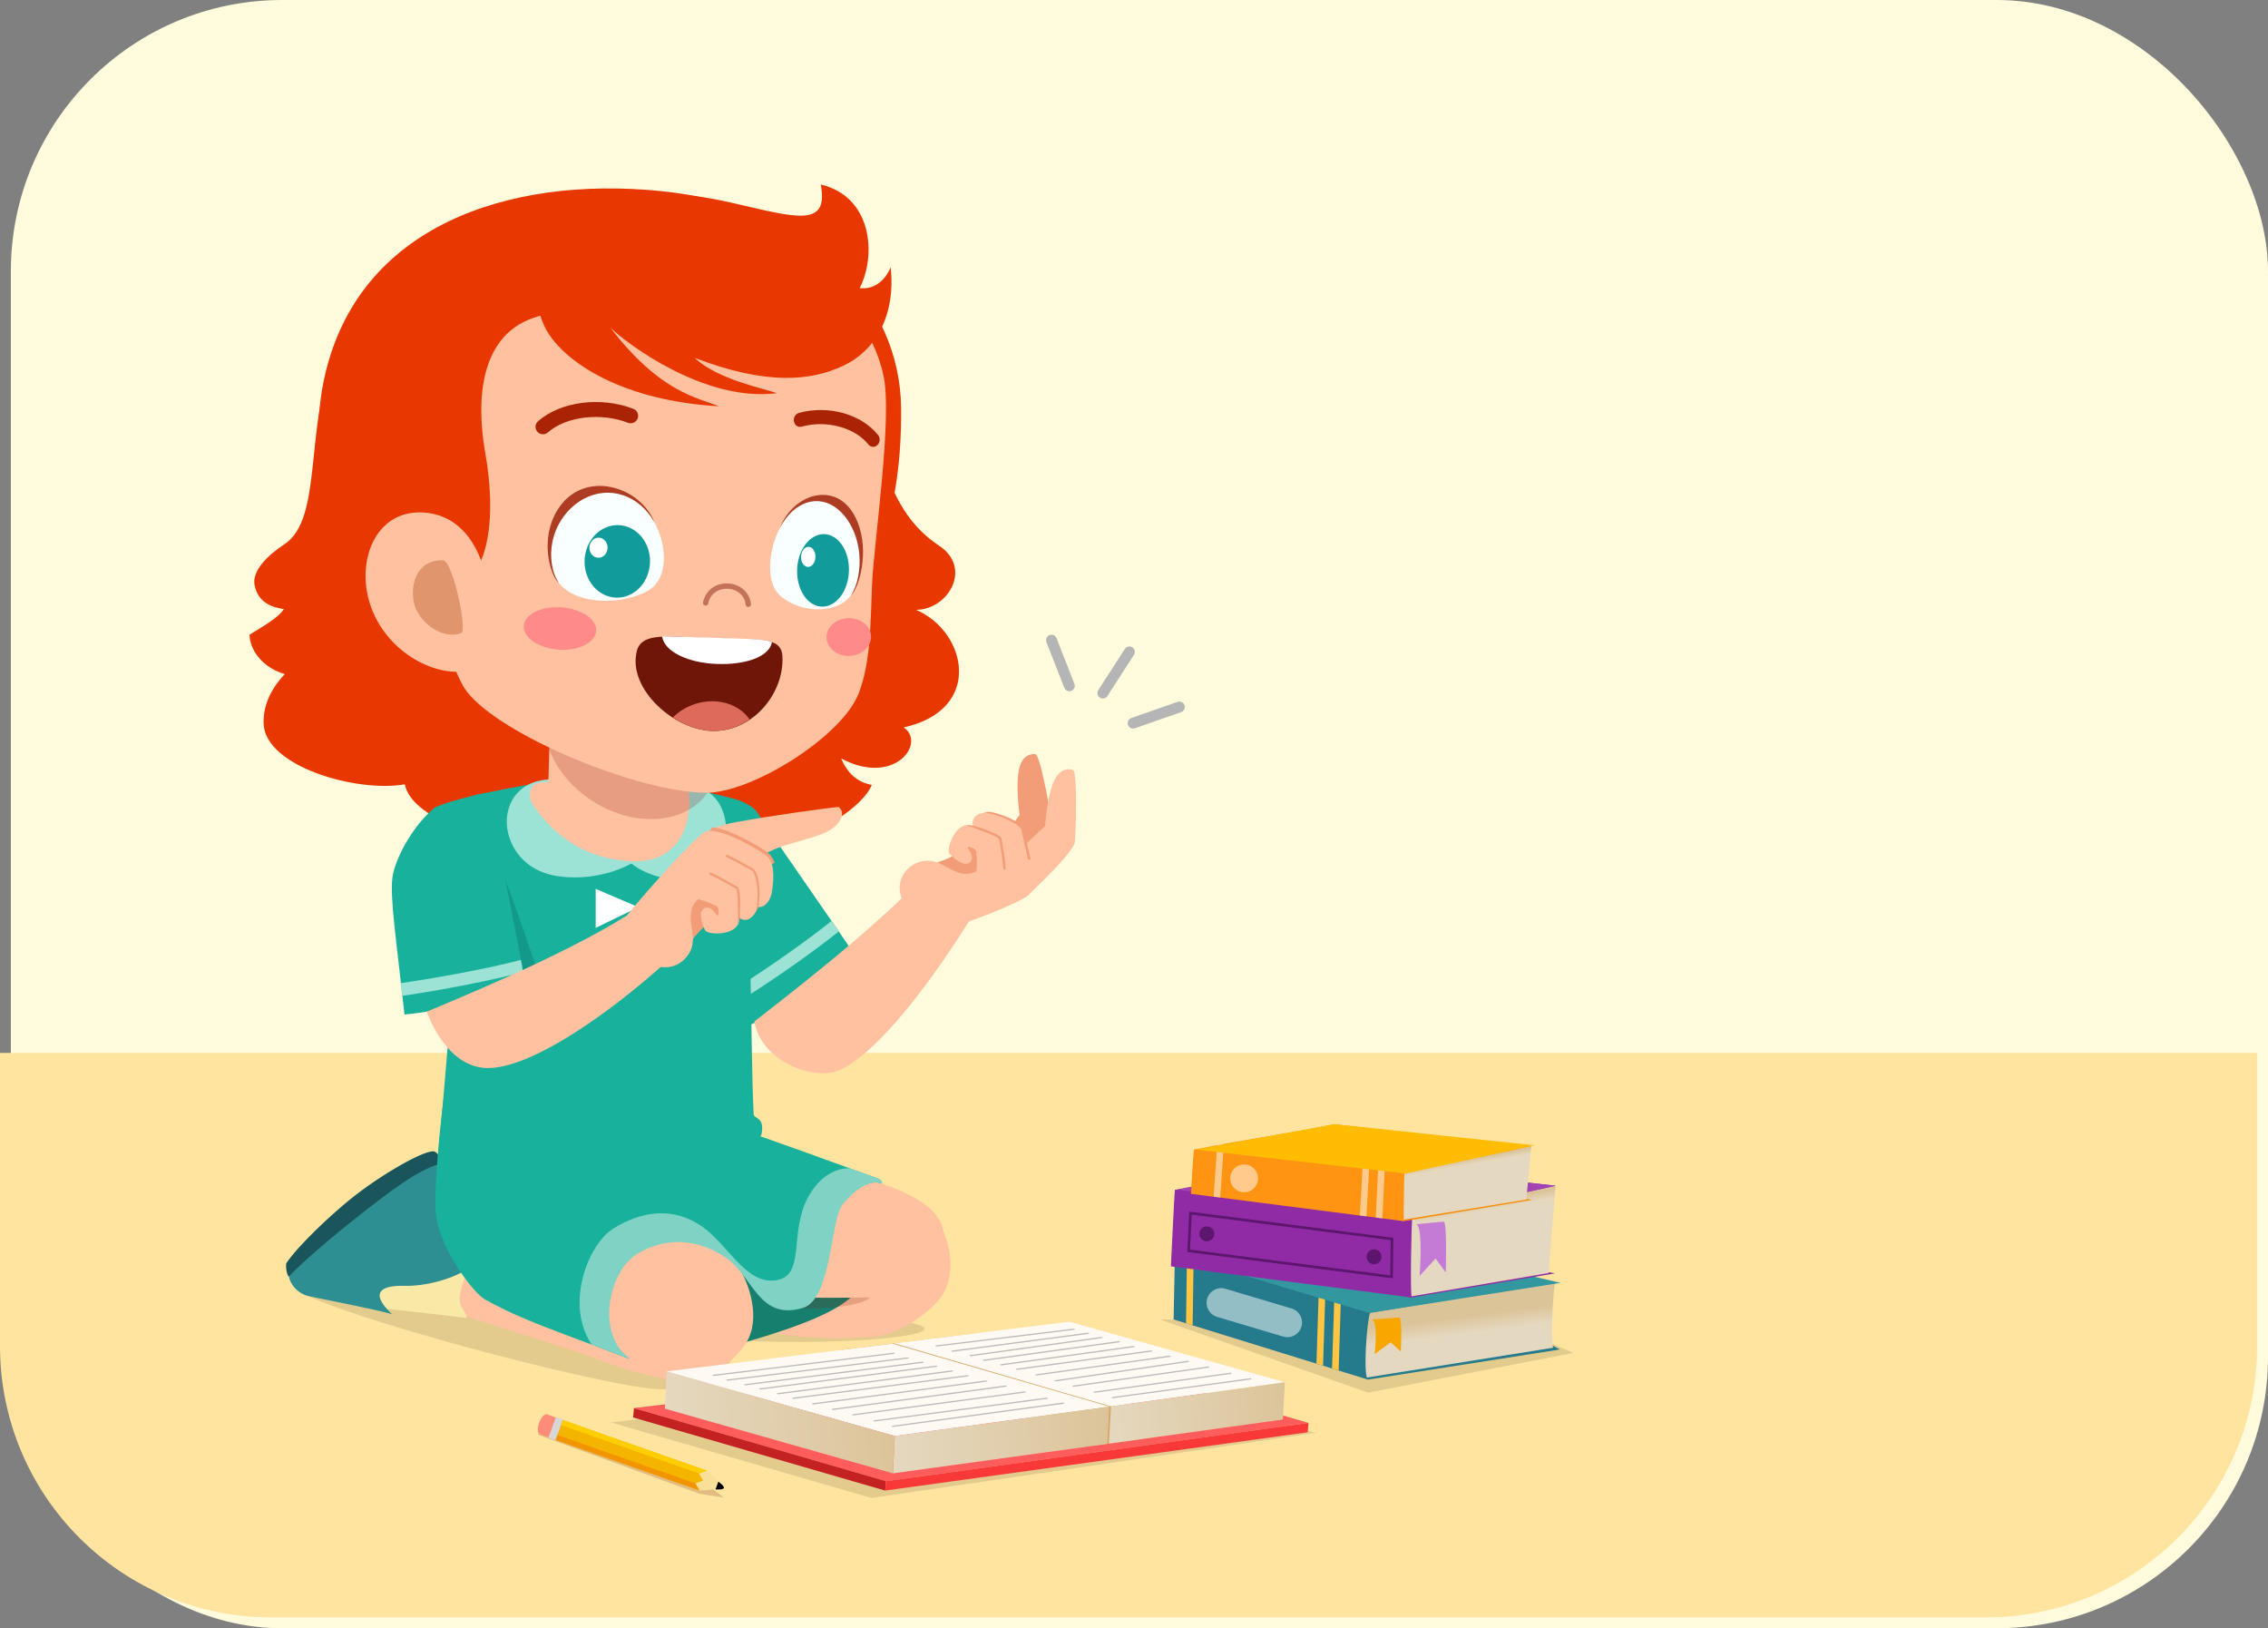 <svg width="209" height="150" viewBox="0 0 209 150" fill="none" xmlns="http://www.w3.org/2000/svg">
<rect x="0" y="0" width="209" height="150" fill="#808080" stroke="none"/>
<rect x="1" width="208" height="150" rx="25" fill="#FFFBDC"/>
<path d="M0 97H208V124C208 137.807 196.807 149 183 149H25C11.193 149 0 137.807 0 124V97Z" fill="#FFE49F"/>
<g clip-path="url(#clip0_4628_32)">
<path d="M86.534 50.268C82.255 47.443 80.995 42.445 80.078 35.963C78.857 27.34 71.033 18.035 54.973 18.632C38.619 19.239 33.585 26.254 30.798 32.761C28.041 39.197 29.796 47.795 26.212 50.137C24.655 51.155 23.209 52.598 23.46 53.894C23.781 55.548 25.099 55.951 26.158 56.115C25.666 56.866 24.509 57.552 23 58.466C23 59.773 24.094 61.479 26.244 62.102C24.814 63.606 24.228 65.205 24.298 66.712C24.478 70.599 32.835 73.04 37.3 72.255C38.651 78.491 61.746 80.128 66.64 77.007C74.106 78.973 79.732 74.085 80.329 72.306C78.659 72.012 77.898 70.788 77.513 69.877C82.476 72.49 85.376 68.418 83.273 67.014C90.696 65.366 89.075 58.165 84.414 56.179C87.369 56.18 89.65 52.326 86.534 50.268Z" fill="#E83700"/>
<path d="M103.657 59.783C103.807 59.551 104.116 59.485 104.348 59.634C104.573 59.787 104.647 60.094 104.496 60.327L102.048 64.123C101.898 64.354 101.59 64.42 101.358 64.271L101.305 64.231C101.117 64.071 101.072 63.792 101.21 63.578L103.657 59.783ZM108.514 64.658C108.777 64.566 109.063 64.707 109.15 64.965C109.241 65.227 109.103 65.513 108.842 65.604L104.582 67.092C104.408 67.152 104.224 67.111 104.094 67C104.028 66.944 103.976 66.871 103.946 66.785C103.855 66.523 103.992 66.237 104.253 66.146L108.514 64.658ZM96.712 58.508C96.969 58.407 97.257 58.536 97.36 58.79L99.01 62.995C99.11 63.252 98.984 63.542 98.727 63.644C98.55 63.714 98.356 63.675 98.221 63.559C98.16 63.507 98.111 63.44 98.079 63.362L96.429 59.158C96.329 58.901 96.455 58.61 96.712 58.508Z" fill="#B5B5B5"/>
<path d="M79.325 88.816C77.073 90.498 71.684 93.376 68.938 94.489C65.227 89.504 62.835 85.886 62.803 85.432C62.531 81.472 66.278 75.49 68.033 73.701C68.71 73.96 69.491 74.392 69.747 74.788C72.075 78.395 76.752 84.897 79.325 88.816Z" fill="#18B29C"/>
<path opacity="0.11" d="M85.195 122.411C85.195 123.082 79.899 123.626 73.365 123.626C66.831 123.626 61.535 123.082 61.535 122.411C61.535 121.739 66.831 121.194 73.365 121.194C79.899 121.194 85.195 121.739 85.195 122.411Z" fill="black"/>
<path opacity="0.11" d="M67.619 123.571C67.499 124.539 67.82 128.205 60.8 127.986C56.294 127.846 34.814 122.295 28.244 119.348C25.344 118.047 42.655 119.028 49.669 118.634C56.682 118.24 68.011 120.413 67.619 123.571Z" fill="black"/>
<path d="M38.657 109.404C38.397 109.349 35.932 118.945 36.235 119.051C38.868 119.975 57.389 125.889 58.925 126.396L61.567 116.148C58.832 115.651 40.529 109.796 38.657 109.404Z" fill="#FFC19F"/>
<path d="M36.967 108.31C36.808 108.272 33.458 120.33 33.655 120.351C35.572 120.564 41.359 121.204 42.98 121.411C43.037 120.872 42.327 120.534 42.352 119.634C42.394 118.138 43.705 115.967 44.176 113.933C44.904 110.791 44.124 110.001 44.124 110.001L36.967 108.31Z" fill="#F9E9A7"/>
<path d="M28.243 119.35C28.818 119.521 34.284 120.54 36.125 121.066C33.405 118.504 36.298 118.428 37.251 118.456C39.211 118.512 42.005 117.803 43.469 116.612C44.782 115.544 45.479 114.087 44.809 112.44C43.755 110.867 41.68 108.328 40.494 106.59C40.494 106.59 29.319 111.351 26.623 116.855C26.374 118.143 27.436 119.109 28.243 119.35Z" fill="#2D8F91"/>
<path d="M40.922 107.172C40.693 106.808 40.424 106.322 40.096 106.11C39.47 105.707 35.154 108.15 32.262 110.494C30.463 111.952 27.565 114.652 26.396 116.355C26.304 116.488 26.4 117.461 26.611 117.596C28.494 115.641 32.188 112.665 33.532 111.633C35.15 110.389 38.873 107.357 40.922 107.172Z" fill="#19555B"/>
<path d="M60.612 113.662C60.618 114.504 60.288 120.481 60.406 121.233C68.254 122.332 74.444 123.79 80.664 123.128C82.697 122.912 85.427 121.15 86.574 119.674C88.564 117.11 87.127 113.494 86.499 112.612C84.584 113.028 65.84 113.222 60.612 113.662Z" fill="#FFC19F"/>
<path d="M79.713 117.002C79.819 120.308 73.676 122.228 66.965 124.148C60.195 126.084 54.217 120.948 54.217 117.002C54.217 113.055 59.924 109.855 66.965 109.855C74.005 109.855 79.586 113.057 79.713 117.002Z" fill="#177F6E"/>
<path opacity="0.19" d="M71.314 119.14C71.314 119.863 71.098 120.368 72.766 120.504C76.098 120.775 80.202 120.134 80.202 119.411C80.202 118.688 78.814 118.376 77.141 118.376C75.467 118.376 71.314 118.417 71.314 119.14Z" fill="#7F1703"/>
<path d="M72.955 119.493C74.744 119.576 77.157 119.576 81.227 119.509C85.452 119.441 86.96 116.797 86.96 113.796C86.96 110.795 81.933 109.124 79.389 108.532C75.163 108.532 72.955 116.492 72.955 119.493Z" fill="#FFC19F"/>
<path d="M47.674 104.713C47.652 110.631 48.803 115.222 49.115 118.09C55.102 118.759 61.16 111.775 66.882 115.722C69.377 117.443 70.312 121.391 73.956 120.306C76.611 119.516 75.712 113.799 77.337 111.022C78.296 109.382 79.448 109.034 80.747 108.904C80.796 108.921 81.209 109.024 81.285 109.044C81.289 108.814 81.1 108.642 80.871 108.559C77.746 107.442 70.438 104.738 66.94 103.627C66.802 103.584 54.462 105.018 47.674 104.713Z" fill="#18B29C"/>
<path opacity="0.2" d="M54.978 118.789C54.978 122.218 57.399 124.997 60.384 124.997C63.37 124.997 65.79 122.218 65.79 118.789C65.79 115.361 61.572 112.849 57.452 110.975C54.734 109.739 54.978 115.361 54.978 118.789Z" fill="#5E1C0D"/>
<path d="M55.772 119.764C56.49 116.898 59.968 113.396 62.34 113.101C63.698 113.652 66.488 114.834 68.062 116.711C68.956 118.133 70.204 121.41 68.743 123.737C67.749 125.321 65.292 127.185 63.246 127.195C59.081 127.216 51.481 123.939 48.256 122.128C48.163 121.803 51.678 120.816 55.772 119.764Z" fill="#FFC19F"/>
<path d="M40.954 100.655C40.268 105.926 40.035 110.298 40.145 111.63C40.43 115.043 43.711 119.167 44.647 119.685C48.267 121.687 50.731 122.393 58.042 125.206C54.767 122.825 55.76 117.364 57.954 115.377C59.137 114.307 62.699 113.903 64.804 114.409C65.841 114.657 66.515 115.173 66.921 115.518C66.925 115.288 66.823 114.862 66.638 114.705C64.685 113.045 60.523 111.221 59.306 110.761C55.818 109.442 47.87 102.35 40.954 100.655Z" fill="#18B29C"/>
<path d="M76.614 84.853C74.293 86.71 70.806 89.17 67.779 91.059L68.404 92.057C71.463 90.146 74.996 87.652 77.351 85.766C77.127 85.487 76.879 85.179 76.614 84.853Z" fill="#9CE2D5"/>
<path d="M68.034 73.701C66.589 73.284 62.801 72.335 57.233 71.9C51.773 71.475 48.078 72.392 43.762 73.243C42.317 80.927 41.145 98.898 40.438 105.697C46.279 107.661 54.502 109.301 60.012 108.425C66.679 107.366 67.994 105.606 70.149 104.608C70.552 102.848 69.476 103.114 69.452 102.642C69.097 95.827 69.403 80.541 68.034 73.701Z" fill="#18B29C"/>
<path d="M61.292 81.887L58.579 83.461L54.893 81.887V85.478L58.579 83.691L61.292 85.478V81.887Z" fill="white"/>
<path d="M59.907 73.072C62.481 72.332 64.814 71.874 66.178 73.885C67.667 76.079 66.891 80.154 63.892 80.867C61.156 81.517 57.957 80.026 56.928 78.187C55.727 76.039 57.246 73.837 59.907 73.072Z" fill="#9CE2D5"/>
<path d="M55.775 72.525C52.328 71.685 49.215 71.146 47.529 73.232C45.69 75.507 46.958 79.816 50.967 80.637C54.623 81.386 58.766 79.892 60.018 77.981C61.479 75.748 59.339 73.394 55.775 72.525Z" fill="#9CE2D5"/>
<path d="M58.52 79.348C61.849 79.413 63.917 76.819 63.449 72.828C59.843 72.187 53.625 71.446 49.373 72.18C48.776 72.562 48.602 73.401 49.165 74.22C50.692 76.439 53.498 79.249 58.52 79.348Z" fill="#FFC19F"/>
<path d="M63.029 64.778L62.641 74.049C62.493 76.188 60.606 77.789 57.545 77.649C54.075 77.491 51.533 74.87 50.502 73.193L50.752 64.066L63.029 64.778Z" fill="#FFC19F"/>
<path opacity="0.19" d="M50.965 63.63C49.002 66.685 50.621 71.23 54.582 73.782C58.543 76.334 63.345 75.926 65.309 72.871C67.272 69.816 65.653 65.271 61.692 62.719C57.731 60.167 52.928 60.575 50.965 63.63Z" fill="#820303"/>
<path d="M89.829 84.017C90.077 83.616 85.671 80.118 85.353 80.466C80.592 85.665 71.089 92.854 69.514 94.103C70.217 97.969 75.172 99.55 77.337 98.602C80.067 97.407 84.583 92.54 89.829 84.017Z" fill="#FFC19F"/>
<path d="M96.943 75.974C96.925 75.537 95.891 69.521 95.415 69.476C94.761 69.415 94.2 69.793 93.961 70.649C93.632 71.834 93.786 73.752 93.955 75.073C93.955 75.073 91.488 78.494 91.026 79.409C90.311 80.823 92.198 83.813 93.45 81.974C94.037 81.111 96.979 76.894 96.943 75.974Z" fill="#F29D77"/>
<path d="M92.975 80.396C91.375 81.431 88.839 83.132 87.978 83.354C86.579 83.714 83.67 80.352 84.777 79.853C88.249 79.188 89.332 77.832 90.12 76.723C90.601 77.224 92.975 79.657 92.975 80.396Z" fill="#F29D77"/>
<path d="M99.042 77.604C99.114 77.174 99.331 71.073 98.874 70.931C98.247 70.737 97.619 70.992 97.211 71.782C96.647 72.874 96.406 74.784 96.301 76.111C96.301 76.111 93.187 78.954 92.548 79.755C91.56 80.993 93.804 81.942 94.865 82.358C95.617 81.632 98.89 78.512 99.042 77.604Z" fill="#FFC19F"/>
<path d="M91.192 74.804C90.056 74.857 89.467 75.319 89.655 76.084C88.074 75.467 87.133 78.3 87.519 78.689C88.029 79.203 88.637 79.596 88.973 79.58C89.63 79.549 89.689 78.949 89.403 78.479C89.309 78.326 89.182 78.18 89.186 78.034C89.292 77.962 89.947 78.16 89.974 78.504C90.015 79.012 90.043 79.413 89.987 80.273C87.924 81.258 86.948 78.786 84.802 79.386C83.294 79.809 82.64 81.276 83.005 82.467C83.494 84.063 84.79 85.284 85.714 86.115C88.537 85.236 93.687 83.345 94.798 82.455C95.29 82.061 94.329 76.651 94.17 76.317C93.868 75.684 91.929 75.073 91.192 74.804Z" fill="#FFC19F"/>
<path d="M94.947 79.087C94.959 79.146 94.907 79.201 94.847 79.206C94.787 79.21 94.743 79.165 94.729 79.106C94.544 78.342 94.133 76.511 94.125 76.449C94.113 76.211 92.826 75.185 90.715 74.856C90.789 74.817 91.136 74.797 91.234 74.791C92.97 75.127 94.283 75.974 94.342 76.419C94.35 76.481 94.741 78.12 94.947 79.087Z" fill="#F29D77"/>
<path d="M92.35 77.629C92.438 78.132 92.602 79.068 92.682 79.985C92.686 80.046 92.643 80.099 92.582 80.104C92.522 80.109 92.469 80.065 92.463 80.005C92.385 79.097 92.222 78.166 92.134 77.668C92.106 77.506 92.086 77.388 92.078 77.327C92.037 77.013 89.054 76.037 89.045 76.005C89.147 76.002 89.637 76.071 89.755 76.074C91.112 76.522 92.274 76.91 92.295 77.298C92.298 77.358 92.323 77.472 92.35 77.629Z" fill="#F29D77"/>
<path d="M66.423 79.951C65.913 78.841 64.699 77.637 64.654 76.988C65.293 76.356 66.699 75.949 67.705 75.761C71.064 75.134 76.416 74.405 77.292 74.341C77.998 74.937 77.333 75.903 76.648 76.363C75.277 77.285 72.709 77.538 70.962 78.43C70.697 78.566 68.842 79.216 66.423 79.951Z" fill="#FFC19F"/>
<path d="M65.228 79.97C63.709 81.122 61.246 82.927 60.743 83.661C59.928 84.854 62.089 88.741 62.935 87.869C64.746 84.83 66.389 84.274 67.699 83.912C67.393 83.287 65.922 80.223 65.228 79.97Z" fill="#F29D77"/>
<path d="M65.634 76.217C65.316 76.647 64.918 77.168 64.656 77.481C64.561 77.594 69.976 79.876 70.444 79.846C70.729 79.746 71.119 79.614 71.393 79.486C71.29 79.231 71.089 78.846 70.887 78.656C70.394 78.197 67.131 76.271 65.634 76.217Z" fill="#F29D77"/>
<path d="M71.101 82.364C70.982 82.787 70.622 83.627 69.868 83.56C69.43 84.61 68.796 85.007 68.142 84.568C68.181 86.266 65.2 86.184 64.966 85.688C64.658 85.032 64.498 84.326 64.627 84.015C64.88 83.408 65.464 83.558 65.808 83.987C65.92 84.127 66.013 84.297 66.151 84.343C66.255 84.267 66.292 83.584 65.98 83.441C65.517 83.229 65.15 83.065 64.324 82.825C62.694 84.428 64.681 86.192 63.384 88.006C62.472 89.281 60.871 89.394 59.878 88.644C58.547 87.639 57.844 86.002 57.379 84.849C59.169 82.493 63.669 77.584 64.802 76.723C66.005 75.809 70.466 78.641 70.725 78.905C71.216 79.405 71.444 80.366 71.101 82.364Z" fill="#FFC19F"/>
<path d="M69.123 79.871C68.683 79.618 67.864 79.145 67.038 78.761C66.983 78.736 66.918 78.759 66.893 78.814C66.868 78.869 66.892 78.934 66.946 78.959C67.763 79.34 68.577 79.809 69.015 80.06C69.163 80.146 69.271 80.209 69.327 80.237C69.546 80.33 70.07 81.892 69.657 83.99C69.718 83.933 69.856 83.613 69.895 83.524C70.172 81.775 69.827 80.25 69.428 80.043C69.373 80.015 69.268 79.955 69.123 79.871Z" fill="#F29D77"/>
<path d="M67.613 81.504C67.171 81.249 66.349 80.775 65.515 80.386C65.459 80.361 65.395 80.384 65.369 80.44C65.344 80.495 65.368 80.56 65.422 80.585C66.249 80.969 67.066 81.44 67.504 81.693C67.647 81.775 67.75 81.835 67.805 81.863C68.085 82.009 67.982 85.149 68.008 85.169C68.046 85.073 68.148 84.588 68.186 84.476C68.229 83.046 68.262 81.821 67.905 81.669C67.849 81.645 67.751 81.583 67.613 81.504Z" fill="#F29D77"/>
<path opacity="0.19" d="M41.963 85.961C41.963 87.869 43.98 92.223 45.866 92.223C47.754 92.223 50.477 92.306 49.871 90.497C49.05 88.049 46.9 81.566 46.113 80.005C44.226 80.005 41.963 84.054 41.963 85.961Z" fill="#043333"/>
<path d="M37.275 93.463C41.035 93.103 46.188 91.818 48.575 91.196C46.907 83.033 45.462 74.683 44.71 73.079C44.082 73.125 40.435 74.072 39.983 74.459C37.886 76.252 36.388 79.216 36.167 80.818C35.911 82.671 36.548 86.797 37.275 93.463Z" fill="#18B29C"/>
<path d="M29.918 34.683C26.725 48.875 37.828 63.854 53.877 66.303C68.515 68.537 83.315 59.809 83.037 37.535C82.916 27.857 74.889 18.983 60.808 17.594C46.851 16.217 33.04 20.802 29.918 34.683Z" fill="#E83700"/>
<path d="M38.107 34.07C37.287 36.283 39.648 59.304 43.018 63.706C46.081 67.709 58.692 72.967 65.042 73.033C69.233 73.076 77.626 67.865 79.151 63.827C80.243 60.934 80.212 57.529 80.361 53.863C80.517 50.033 82.302 38.295 81.388 34.468C79.071 24.759 69.853 24.817 59.07 24.014C48.983 23.262 41.074 26.057 38.107 34.07Z" fill="#FFC19F"/>
<path d="M44.731 41.811C45.681 47.193 45.348 53.307 41.302 54.731C38.051 55.875 33.728 43.433 35.247 35.445C36.529 28.698 42.738 22.624 43.388 21.853C43.561 21.648 49.544 21.98 51.894 22.119C51.552 23.712 51.301 28.843 51.209 28.852C45.033 29.423 43.535 35.039 44.731 41.811Z" fill="#E83700"/>
<path d="M77.695 33.701C80.673 32.309 82.562 29.066 82.074 24.619C81.539 25.954 80.425 26.705 79.222 26.539C80.786 23.483 80.365 18.107 75.636 17C76.373 20.963 73.492 20.08 67.625 18.724C56.814 16.224 53.1 19.245 50.65 22.93C49.586 24.817 48.858 27.88 50.434 30.541C52.135 33.414 57.4 36.927 66.253 37.428C64.258 36.617 60.832 36.175 56.235 30.169C57.699 31.617 64.938 37.08 71.598 36.22C70.332 35.768 66.162 34.98 64.006 32.964C70.665 35.513 74.707 35.096 77.695 33.701Z" fill="#E83700"/>
<path d="M34.083 55.598C35.492 60.019 39.977 62.339 42.994 61.821C45.343 61.417 45.595 57.453 44.892 53.678C44.135 49.613 41.902 47.272 38.78 47.205C34.589 47.113 32.828 51.663 34.083 55.598Z" fill="#FFC19F"/>
<path d="M38.1 55.3C38.382 57.269 40.764 58.99 42.506 58.325C43.092 58.101 41.737 51.667 40.827 51.621C38.758 51.517 37.818 53.33 38.1 55.3Z" fill="#E0956C"/>
<path d="M71.942 48.496C70.647 50.925 70.705 53.648 71.73 54.716C73.274 56.325 77.037 56.891 78.523 54.688C79.962 52.553 79.437 48.559 77.269 46.778C75.371 45.218 73.196 46.146 71.942 48.496Z" fill="#F9FEFF"/>
<path d="M79.002 48.035C77.399 44.154 73.186 45.314 71.898 48.579C73.193 46.152 75.455 45.473 77.21 46.913C78.294 47.804 79.034 49.352 79.188 51.053C79.312 52.409 79.038 53.917 78.44 54.803C79.113 54.233 80.181 50.89 79.002 48.035Z" fill="#AD3C23"/>
<path d="M73.677 51.221C73.122 52.915 73.643 54.881 74.84 55.612C76.037 56.343 77.457 55.563 78.012 53.87C78.566 52.177 78.045 50.211 76.848 49.479C75.651 48.748 74.231 49.528 73.677 51.221Z" fill="#129B9B"/>
<path d="M73.882 50.934C73.728 51.404 73.872 51.95 74.205 52.152C74.537 52.355 74.931 52.139 75.085 51.669C75.238 51.2 75.094 50.654 74.762 50.451C74.43 50.248 74.036 50.464 73.882 50.934Z" fill="#FEFFFE"/>
<path d="M60.261 48.029C61.676 50.567 61.36 53.276 59.974 54.245C57.885 55.706 53.095 55.927 51.42 53.594C49.798 51.336 50.816 47.405 53.705 45.828C56.234 44.448 58.891 45.572 60.261 48.029Z" fill="#F9FEFF"/>
<path d="M51.409 46.923C53.775 43.202 58.978 44.744 60.309 48.115C58.894 45.579 56.106 44.695 53.768 45.969C52.322 46.758 51.253 48.232 50.906 49.912C50.63 51.252 50.84 52.779 51.514 53.718C50.717 53.089 49.669 49.659 51.409 46.923Z" fill="#AD3C23"/>
<path d="M54.135 50.369C53.452 52.057 54.13 54.029 55.648 54.773C57.167 55.518 58.952 54.753 59.635 53.065C60.318 51.376 59.64 49.404 58.121 48.66C56.603 47.915 54.818 48.68 54.135 50.369Z" fill="#129B9B"/>
<path d="M54.39 50.083C54.201 50.551 54.389 51.098 54.81 51.305C55.232 51.511 55.727 51.299 55.916 50.83C56.105 50.362 55.917 49.815 55.496 49.608C55.075 49.402 54.58 49.614 54.39 50.083Z" fill="#FEFFFE"/>
<path d="M58.685 59.977C59.137 58.181 61.69 58.679 65.247 58.78C65.433 58.786 66.157 58.812 66.343 58.821C69.898 58.983 71.999 58.599 72.1 60.455C72.282 63.808 69.495 67.264 65.88 67.344C62.277 67.422 57.795 63.504 58.685 59.977Z" fill="#701608"/>
<path d="M69.07 66.278C68.139 66.905 67.062 67.318 65.878 67.344C64.603 67.371 63.224 66.881 62.006 66.102C63.017 65.063 64.528 64.528 65.93 64.611C67.21 64.687 68.4 65.28 69.07 66.278Z" fill="#DD6B5B"/>
<path d="M61.027 58.694L61.014 58.612C61.014 58.612 65.271 58.723 66.751 58.789C68.106 58.851 70.369 58.81 71.14 59.152L71.121 59.233C70.799 60.545 68.663 61.262 66.033 61.165C63.405 61.068 61.255 60.026 61.027 58.694Z" fill="white"/>
<path d="M48.269 57.662C48.193 58.737 49.624 59.715 51.467 59.845C53.308 59.976 54.864 59.209 54.94 58.133C55.015 57.057 53.583 56.079 51.742 55.949C49.899 55.819 48.345 56.585 48.269 57.662Z" fill="#FF8A8A"/>
<path d="M76.165 58.746C76.192 59.704 77.134 60.455 78.267 60.423C79.401 60.391 80.298 59.587 80.271 58.629C80.244 57.67 79.302 56.919 78.169 56.951C77.034 56.984 76.137 57.787 76.165 58.746Z" fill="#FF8A8A"/>
<path d="M65.018 55.792C65.136 55.796 65.243 55.714 65.267 55.594C65.437 54.741 66.132 54.21 67.037 54.24C67.947 54.269 68.621 54.857 68.713 55.702C68.729 55.837 68.851 55.935 68.985 55.92C69.121 55.905 69.218 55.783 69.203 55.647C69.085 54.566 68.2 53.784 67.053 53.747C65.913 53.709 65.001 54.413 64.784 55.497C64.757 55.63 64.844 55.76 64.977 55.788L65.018 55.792Z" fill="#C4735B"/>
<path d="M50.029 40.008C50.192 40.009 50.357 39.952 50.488 39.837C52.172 38.36 55.346 37.976 57.876 38.948C58.227 39.085 58.625 38.907 58.763 38.552C58.898 38.198 58.722 37.801 58.367 37.664C55.348 36.507 51.653 36.985 49.583 38.804C49.298 39.055 49.27 39.488 49.52 39.773C49.654 39.927 49.841 40.006 50.029 40.008Z" fill="#AA2304"/>
<path d="M80.395 41.163C80.556 41.182 80.724 41.129 80.855 40.999C81.101 40.759 81.129 40.348 80.918 40.081C79.379 38.144 76.304 37.29 73.607 38.046C73.29 38.136 73.093 38.49 73.166 38.838C73.239 39.187 73.555 39.397 73.87 39.307C76.131 38.67 78.778 39.378 80.027 40.953C80.124 41.075 80.257 41.147 80.395 41.163Z" fill="#AA2304"/>
<path d="M47.996 88.432C45.124 89.195 40.436 90.066 36.906 90.575L37.076 91.74C40.645 91.225 45.29 90.328 48.206 89.553C48.112 89.206 48.106 88.837 47.996 88.432Z" fill="#9CE2D5"/>
<path d="M61.38 88.64C61.751 88.306 58.345 83.981 57.922 84.247C51.593 88.234 41.286 92.346 39.334 93.201C39.334 93.201 41.103 98.58 45.183 98.388C49.182 98.198 55.897 93.568 61.38 88.64Z" fill="#FFC19F"/>
<path d="M80.871 108.559C80.184 108.314 79.274 107.983 78.268 107.618C76.389 107.65 75.248 109.012 74.671 109.937C72.578 113.289 74.339 117.407 71.618 117.923C68.762 118.465 67.159 114.689 64.664 112.968C61.969 111.109 59.028 111.598 56.502 113.191C54.193 114.647 52.024 120.164 54.531 123.871C55.579 124.265 56.708 124.691 58.042 125.204C54.845 122.88 56.112 117.16 58.635 115.569C61.161 113.976 64.221 114.021 66.916 115.88C69.411 117.601 69.919 121.694 73.99 120.492C76.646 119.707 76.528 112.29 77.652 110.953C78.475 109.974 79.449 109.033 80.748 108.904C80.797 108.92 81.21 109.024 81.286 109.044C81.29 108.814 81.1 108.641 80.871 108.559Z" fill="#7FD3C5"/>
<path opacity="0.11" d="M126.077 128.294L106.867 121.55L138.355 121.829L145 124.636L126.077 128.294Z" fill="black"/>
<path d="M126.056 127.094L108.967 117.922L124.044 113.856L143.748 124.32L126.056 127.094Z" fill="#257A8B"/>
<path d="M143.119 124.159L125.814 126.927C125.273 125.712 125.119 122.132 126.009 120.977L143.317 118.114C143.075 119.177 142.922 123.185 143.119 124.159Z" fill="url(#paint0_linear_4628_32)"/>
<path d="M108.15 121.554L108.27 115.587L126.271 120.89C125.961 121.589 125.591 126.662 126.056 127.094L108.15 121.554Z" fill="#257A8B"/>
<path d="M129.086 124.514L128.156 123.655L126.674 124.746C126.674 124.746 127.058 121.71 126.396 121.555C126.512 121.552 128.842 121.368 128.956 121.382C129.255 121.646 129.086 124.514 129.086 124.514Z" fill="#F9A600"/>
<path d="M122.116 119.667L121.508 119.487L121.314 125.625L121.921 125.813L122.116 119.667Z" fill="#FFC543"/>
<path d="M109.295 121.908L109.876 122.088L109.906 122.088L109.991 116.094L109.38 115.914L109.295 121.908Z" fill="#FFC543"/>
<path d="M123.554 120.09L123.171 119.977L122.944 119.97L122.75 126.069L123.357 126.256L123.554 120.09Z" fill="#FFC543"/>
<path opacity="0.51" d="M118.571 123.187C118.466 123.182 118.356 123.163 118.25 123.131L112.151 121.314C111.437 121.101 111.032 120.349 111.243 119.634C111.455 118.922 112.203 118.512 112.921 118.726L119.02 120.543C119.734 120.756 120.139 121.508 119.927 122.223C119.748 122.83 119.176 123.216 118.571 123.187Z" fill="white"/>
<path d="M143.802 118.182L126.177 120.956L108.27 115.588L125.035 113.803L143.802 118.182Z" fill="#33979F"/>
<path d="M143.302 117.307L130.054 119.532L128.984 119.255L141.914 117.062L143.302 117.307Z" fill="#902BA5"/>
<path d="M108.486 116.697L130.064 119.426L143.351 109.233L122.817 107.424L108.892 109.606L108.486 116.697Z" fill="#E5D8C0"/>
<path d="M130.437 112.146L143.352 109.232L142.71 117.277L130.064 119.426L130.437 112.146Z" fill="url(#paint1_linear_4628_32)"/>
<path d="M108.27 109.617C108.219 109.907 107.932 116.081 107.9 116.664L130.099 119.533C129.932 119.321 130.067 112.296 130.155 112.098C134.954 110.859 139.786 110.102 143.351 109.231L122.822 106.987C117.498 108.045 113.594 108.559 108.27 109.617Z" fill="#902BA5"/>
<path d="M133.227 117.227L132.288 115.935L130.816 117.552C130.816 117.552 131.173 113.02 130.51 112.781C130.625 112.779 132.954 112.526 133.068 112.546C133.371 112.945 133.227 117.227 133.227 117.227Z" fill="#C47BD6"/>
<path d="M108.439 109.613L130.25 112.096L143.35 109.232L122.879 106.972L108.439 109.613Z" fill="#A441B5"/>
<path d="M111.896 113.701C111.877 114.081 111.555 114.374 111.176 114.356C110.797 114.337 110.504 114.015 110.522 113.635C110.54 113.256 110.862 112.962 111.242 112.98C111.621 112.999 111.913 113.321 111.896 113.701Z" fill="#5C166D"/>
<path d="M127.306 115.814C127.288 116.194 126.965 116.487 126.586 116.469C126.207 116.451 125.914 116.128 125.932 115.748C125.95 115.369 126.273 115.075 126.652 115.094C127.031 115.111 127.324 115.434 127.306 115.814Z" fill="#5C166D"/>
<path d="M128.354 117.766L109.41 115.337L109.587 111.619L128.404 114.033L128.354 117.766ZM109.665 115.121L128.113 117.488L128.155 114.249L109.818 111.896L109.665 115.121Z" fill="#5C166D"/>
<path d="M141.179 110.54L129.358 112.498L128.488 112.267L139.949 110.324L141.179 110.54Z" fill="#F78D03"/>
<path d="M110.32 109.999L129.304 112.366L141.12 105.569L122.919 103.965L110.577 105.899L110.32 109.999Z" fill="#E5D8C0"/>
<path d="M129.387 107.967L141.118 105.568L140.654 110.512L129.303 112.366L129.387 107.967Z" fill="url(#paint2_linear_4628_32)"/>
<path d="M110.024 105.91C109.971 106.259 109.758 109.627 109.746 109.981L129.359 112.498C129.345 111.895 129.383 108.566 129.423 108.11C133.677 107.011 137.96 106.34 141.12 105.569L122.923 103.58C118.204 104.517 114.743 104.972 110.024 105.91Z" fill="#FF9312"/>
<g opacity="0.51">
<path d="M111.832 110.248L112.441 110.326L112.78 105.472L112.47 105.45C112.37 105.469 112.264 105.489 112.163 105.508L111.832 110.248Z" fill="white"/>
<path d="M125.918 112.056L126.196 107.233L125.584 107.196L125.309 111.978L125.918 112.056Z" fill="white"/>
<path d="M127.617 107.446L127.005 107.417L126.779 112.166L127.389 112.244L127.617 107.446Z" fill="white"/>
</g>
<path d="M110.176 105.907L129.508 108.108L141.39 105.51L122.974 103.565L110.176 105.907Z" fill="#FFBC00"/>
<path opacity="0.51" d="M115.929 108.615C115.896 109.323 115.295 109.87 114.587 109.836C113.88 109.803 113.334 109.201 113.367 108.492C113.4 107.784 114.001 107.237 114.709 107.271C115.417 107.305 115.963 107.907 115.929 108.615Z" fill="white"/>
<path opacity="0.11" d="M121.247 131.999L96.77 126.162L56.301 131.042L80.297 138L121.247 131.999Z" fill="black"/>
<path d="M120.584 131.082L98.89 124.838L58.42 129.717L81.648 136.453L120.584 131.082Z" fill="#FF5C5C"/>
<path d="M105.304 132.561L103.601 128.546L89.711 122.86L77.398 124.375L100.942 133.169L105.304 132.561Z" fill="#D6A565"/>
<path d="M102.378 129.562L82.404 123.751L98.542 121.764L118.403 127.338L102.378 129.562Z" fill="#FFF9F3"/>
<path d="M102.222 129.585L82.246 123.786L61.375 126.344L82.454 132.292L102.222 129.585Z" fill="#FFF9F3"/>
<path d="M81.568 137.319L58.34 130.583L58.421 129.718L81.649 136.453L81.568 137.319Z" fill="#C42222"/>
<path d="M82.279 135.73L102.038 133.018L102.222 129.585L82.455 132.292L82.279 135.73Z" fill="url(#paint3_linear_4628_32)"/>
<path d="M102.182 132.993L118.22 130.772L118.403 127.338L102.379 129.562L102.182 132.993Z" fill="url(#paint4_linear_4628_32)"/>
<path d="M82.279 135.729L61.268 129.773L61.451 126.339L82.455 132.292L82.279 135.729Z" fill="url(#paint5_linear_4628_32)"/>
<path d="M81.566 137.319L120.503 131.948L120.584 131.082L81.648 136.453L81.566 137.319Z" fill="#F93838"/>
<path d="M65.806 126.757L82.34 124.731C82.421 124.721 82.473 124.688 82.458 124.658C82.442 124.627 82.369 124.61 82.283 124.62L65.76 126.645C65.68 126.655 65.628 126.688 65.643 126.719C65.656 126.746 65.734 126.761 65.806 126.757Z" fill="#BCBBBB"/>
<path d="M67.089 127.192L83.624 125.166C83.704 125.156 83.757 125.123 83.741 125.092C83.727 125.062 83.653 125.047 83.566 125.055L67.044 127.08C66.963 127.09 66.911 127.123 66.927 127.153C66.94 127.181 67.017 127.196 67.089 127.192Z" fill="#BCBBBB"/>
<path d="M68.726 127.62L85.007 125.554C85.088 125.544 85.14 125.51 85.123 125.48C85.107 125.449 85.023 125.437 84.947 125.443L68.692 127.507C68.611 127.517 68.559 127.55 68.575 127.581C68.59 127.608 68.654 127.624 68.726 127.62Z" fill="#BCBBBB"/>
<path d="M70.104 128.009L86.257 125.924C86.336 125.914 86.389 125.881 86.372 125.85C86.354 125.821 86.279 125.805 86.195 125.814L70.069 127.896C69.99 127.906 69.938 127.939 69.954 127.97C69.969 127.997 70.033 128.013 70.104 128.009Z" fill="#BCBBBB"/>
<path d="M71.738 128.446L87.726 126.362C87.807 126.352 87.858 126.318 87.841 126.288C87.825 126.257 87.743 126.243 87.664 126.252L71.702 128.333C71.621 128.343 71.571 128.376 71.587 128.407C71.603 128.434 71.667 128.45 71.738 128.446Z" fill="#BCBBBB"/>
<path d="M73.143 128.866L89.156 126.802C89.236 126.791 89.288 126.758 89.271 126.727C89.253 126.698 89.18 126.682 89.095 126.691L73.108 128.752C73.029 128.763 72.977 128.796 72.993 128.827C73.008 128.854 73.072 128.87 73.143 128.866Z" fill="#BCBBBB"/>
<path d="M74.977 129.384L90.876 127.288C90.957 127.277 91.008 127.244 90.991 127.213C90.975 127.182 90.888 127.169 90.814 127.177L74.942 129.271C74.862 129.282 74.811 129.315 74.827 129.345C74.843 129.372 74.907 129.388 74.977 129.384Z" fill="#BCBBBB"/>
<path d="M76.791 129.895L92.657 127.753C92.737 127.742 92.788 127.708 92.77 127.678C92.751 127.647 92.677 127.634 92.592 127.642L76.754 129.782C76.673 129.793 76.622 129.826 76.641 129.856C76.657 129.884 76.72 129.899 76.791 129.895Z" fill="#BCBBBB"/>
<path d="M78.677 130.391L94.426 128.297C94.506 128.286 94.557 128.253 94.54 128.222C94.523 128.191 94.456 128.175 94.362 128.186L78.64 130.278C78.561 130.289 78.51 130.322 78.527 130.353C78.542 130.38 78.607 130.396 78.677 130.391Z" fill="#BCBBBB"/>
<path d="M80.629 130.951L96.464 128.874C96.545 128.864 96.596 128.83 96.579 128.799C96.561 128.769 96.478 128.755 96.403 128.763L80.595 130.838C80.514 130.848 80.463 130.882 80.48 130.912C80.495 130.939 80.559 130.956 80.629 130.951Z" fill="#BCBBBB"/>
<path d="M82.308 131.452L97.954 129.327C98.034 129.316 98.084 129.282 98.067 129.251C98.049 129.221 97.97 129.209 97.888 129.216L82.27 131.339C82.191 131.35 82.14 131.384 82.158 131.415C82.174 131.441 82.238 131.457 82.308 131.452Z" fill="#BCBBBB"/>
<path d="M86.354 124.047L98.922 122.519C99.003 122.509 99.056 122.476 99.041 122.445C99.026 122.414 98.944 122.4 98.868 122.407L86.311 123.935C86.23 123.945 86.176 123.977 86.192 124.008C86.205 124.036 86.282 124.051 86.354 124.047Z" fill="#BCBBBB"/>
<path d="M87.817 124.524L100.247 122.89C100.328 122.879 100.379 122.845 100.362 122.815C100.346 122.784 100.269 122.768 100.186 122.779L87.782 124.411C87.701 124.421 87.651 124.455 87.667 124.485C87.683 124.512 87.748 124.528 87.817 124.524Z" fill="#BCBBBB"/>
<path d="M89.493 124.94L101.503 123.278C101.583 123.266 101.633 123.233 101.614 123.203C101.597 123.172 101.509 123.157 101.436 123.168L89.455 124.827C89.374 124.838 89.325 124.872 89.344 124.902C89.359 124.929 89.424 124.944 89.493 124.94Z" fill="#BCBBBB"/>
<path d="M90.722 125.367L103.092 123.666C103.173 123.655 103.223 123.62 103.203 123.591C103.186 123.559 103.107 123.547 103.025 123.555L90.683 125.254C90.603 125.265 90.553 125.299 90.573 125.329C90.588 125.356 90.651 125.371 90.722 125.367Z" fill="#BCBBBB"/>
<path d="M92.312 125.784L104.459 124.112C104.54 124.101 104.59 124.067 104.57 124.037C104.552 124.006 104.468 123.993 104.392 124.002L92.274 125.671C92.193 125.682 92.143 125.716 92.162 125.746C92.178 125.773 92.241 125.788 92.312 125.784Z" fill="#BCBBBB"/>
<path d="M93.755 126.196L106.072 124.523C106.151 124.512 106.203 124.478 106.184 124.447C106.165 124.417 106.085 124.401 106.005 124.412L93.718 126.082C93.638 126.093 93.587 126.126 93.605 126.157C93.623 126.184 93.686 126.2 93.755 126.196Z" fill="#BCBBBB"/>
<path d="M95.557 126.712L107.787 125.004C107.866 124.993 107.916 124.959 107.897 124.929C107.879 124.898 107.811 124.881 107.718 124.894L95.518 126.6C95.439 126.611 95.389 126.644 95.409 126.675C95.425 126.701 95.488 126.716 95.557 126.712Z" fill="#BCBBBB"/>
<path d="M97.322 127.257L109.476 125.476C109.556 125.465 109.604 125.431 109.584 125.401C109.563 125.37 109.481 125.356 109.403 125.367L97.28 127.145C97.201 127.156 97.152 127.19 97.173 127.221C97.19 127.246 97.254 127.261 97.322 127.257Z" fill="#BCBBBB"/>
<path d="M98.967 127.75L111.341 126.001C111.422 125.99 111.471 125.956 111.451 125.926C111.433 125.896 111.346 125.879 111.272 125.892L98.928 127.638C98.848 127.649 98.799 127.683 98.819 127.713C98.835 127.74 98.899 127.754 98.967 127.75Z" fill="#BCBBBB"/>
<path d="M100.907 128.307L113.379 126.574C113.459 126.563 113.509 126.529 113.49 126.499C113.471 126.469 113.387 126.452 113.312 126.464L100.869 128.194C100.788 128.205 100.739 128.239 100.758 128.269C100.774 128.295 100.838 128.311 100.907 128.307Z" fill="#BCBBBB"/>
<path d="M102.577 128.804L115.215 127.088C115.294 127.077 115.345 127.043 115.327 127.013C115.309 126.983 115.23 126.97 115.148 126.978L102.54 128.691C102.46 128.702 102.41 128.735 102.427 128.766C102.443 128.792 102.507 128.808 102.577 128.804Z" fill="#BCBBBB"/>
<path opacity="0.19" d="M49.553 132.171L64.486 137.622L66.736 137.962L64.531 136.36L50.555 131.304L49.553 132.171Z" fill="#601805"/>
<path d="M49.682 131.065C49.868 130.56 50.198 130.215 50.417 130.293L50.459 130.314L52.026 130.872L51.354 132.699L49.741 132.125C49.527 132.04 49.498 131.564 49.682 131.065Z" fill="#FF8B78"/>
<path d="M51.897 130.8L51.203 132.703L50.539 132.455L51.233 130.552L51.897 130.8Z" fill="#D8D7D6"/>
<path d="M66.289 137.187L64.458 137.31L63.44 136.945L63.956 135.062L65.131 135.483L66.432 136.71C66.386 136.866 66.329 137.025 66.289 137.187Z" fill="#F9E098"/>
<path d="M65.936 137.21L66.2 136.492C66.2 136.492 66.769 136.897 66.704 137.083C66.638 137.271 65.936 137.21 65.936 137.21Z" fill="black"/>
<path d="M51.874 130.827L65.13 135.483L64.418 135.746L64.794 136.397L64.082 136.659L64.457 137.311L51.201 132.654L51.874 130.827Z" fill="#F4B400"/>
<path d="M51.874 130.827L65.13 135.483L64.418 135.746L51.705 131.284L51.874 130.827Z" fill="#FFCE00"/>
<path d="M64.082 136.659L64.457 137.31L51.201 132.654L51.369 132.197L64.082 136.659Z" fill="#F29500"/>
</g>
<defs>
<linearGradient id="paint0_linear_4628_32" x1="132.856" y1="121.552" x2="133.056" y2="123.109" gradientUnits="userSpaceOnUse">
<stop stop-color="#DCC499"/>
<stop offset="1" stop-color="#E5D8C0"/>
</linearGradient>
<linearGradient id="paint1_linear_4628_32" x1="132.327" y1="111.538" x2="132.467" y2="112.313" gradientUnits="userSpaceOnUse">
<stop stop-color="#DCC499"/>
<stop offset="1" stop-color="#E5D8C0"/>
</linearGradient>
<linearGradient id="paint2_linear_4628_32" x1="132.595" y1="107.301" x2="132.68" y2="107.776" gradientUnits="userSpaceOnUse">
<stop stop-color="#DCC499"/>
<stop offset="1" stop-color="#E5D8C0"/>
</linearGradient>
<linearGradient id="paint3_linear_4628_32" x1="102.383" y1="131.971" x2="82.118" y2="133.34" gradientUnits="userSpaceOnUse">
<stop stop-color="#DCC499"/>
<stop offset="1" stop-color="#E5D8C0"/>
</linearGradient>
<linearGradient id="paint4_linear_4628_32" x1="118.557" y1="129.606" x2="102.028" y2="130.723" gradientUnits="userSpaceOnUse">
<stop stop-color="#DCC499"/>
<stop offset="1" stop-color="#E5D8C0"/>
</linearGradient>
<linearGradient id="paint5_linear_4628_32" x1="82.322" y1="130.326" x2="61.401" y2="131.74" gradientUnits="userSpaceOnUse">
<stop stop-color="#DCC499"/>
<stop offset="1" stop-color="#E5D8C0"/>
</linearGradient>
<clipPath id="clip0_4628_32">
<rect width="122" height="121" fill="white" transform="translate(23 17)"/>
</clipPath>
</defs>
</svg>
